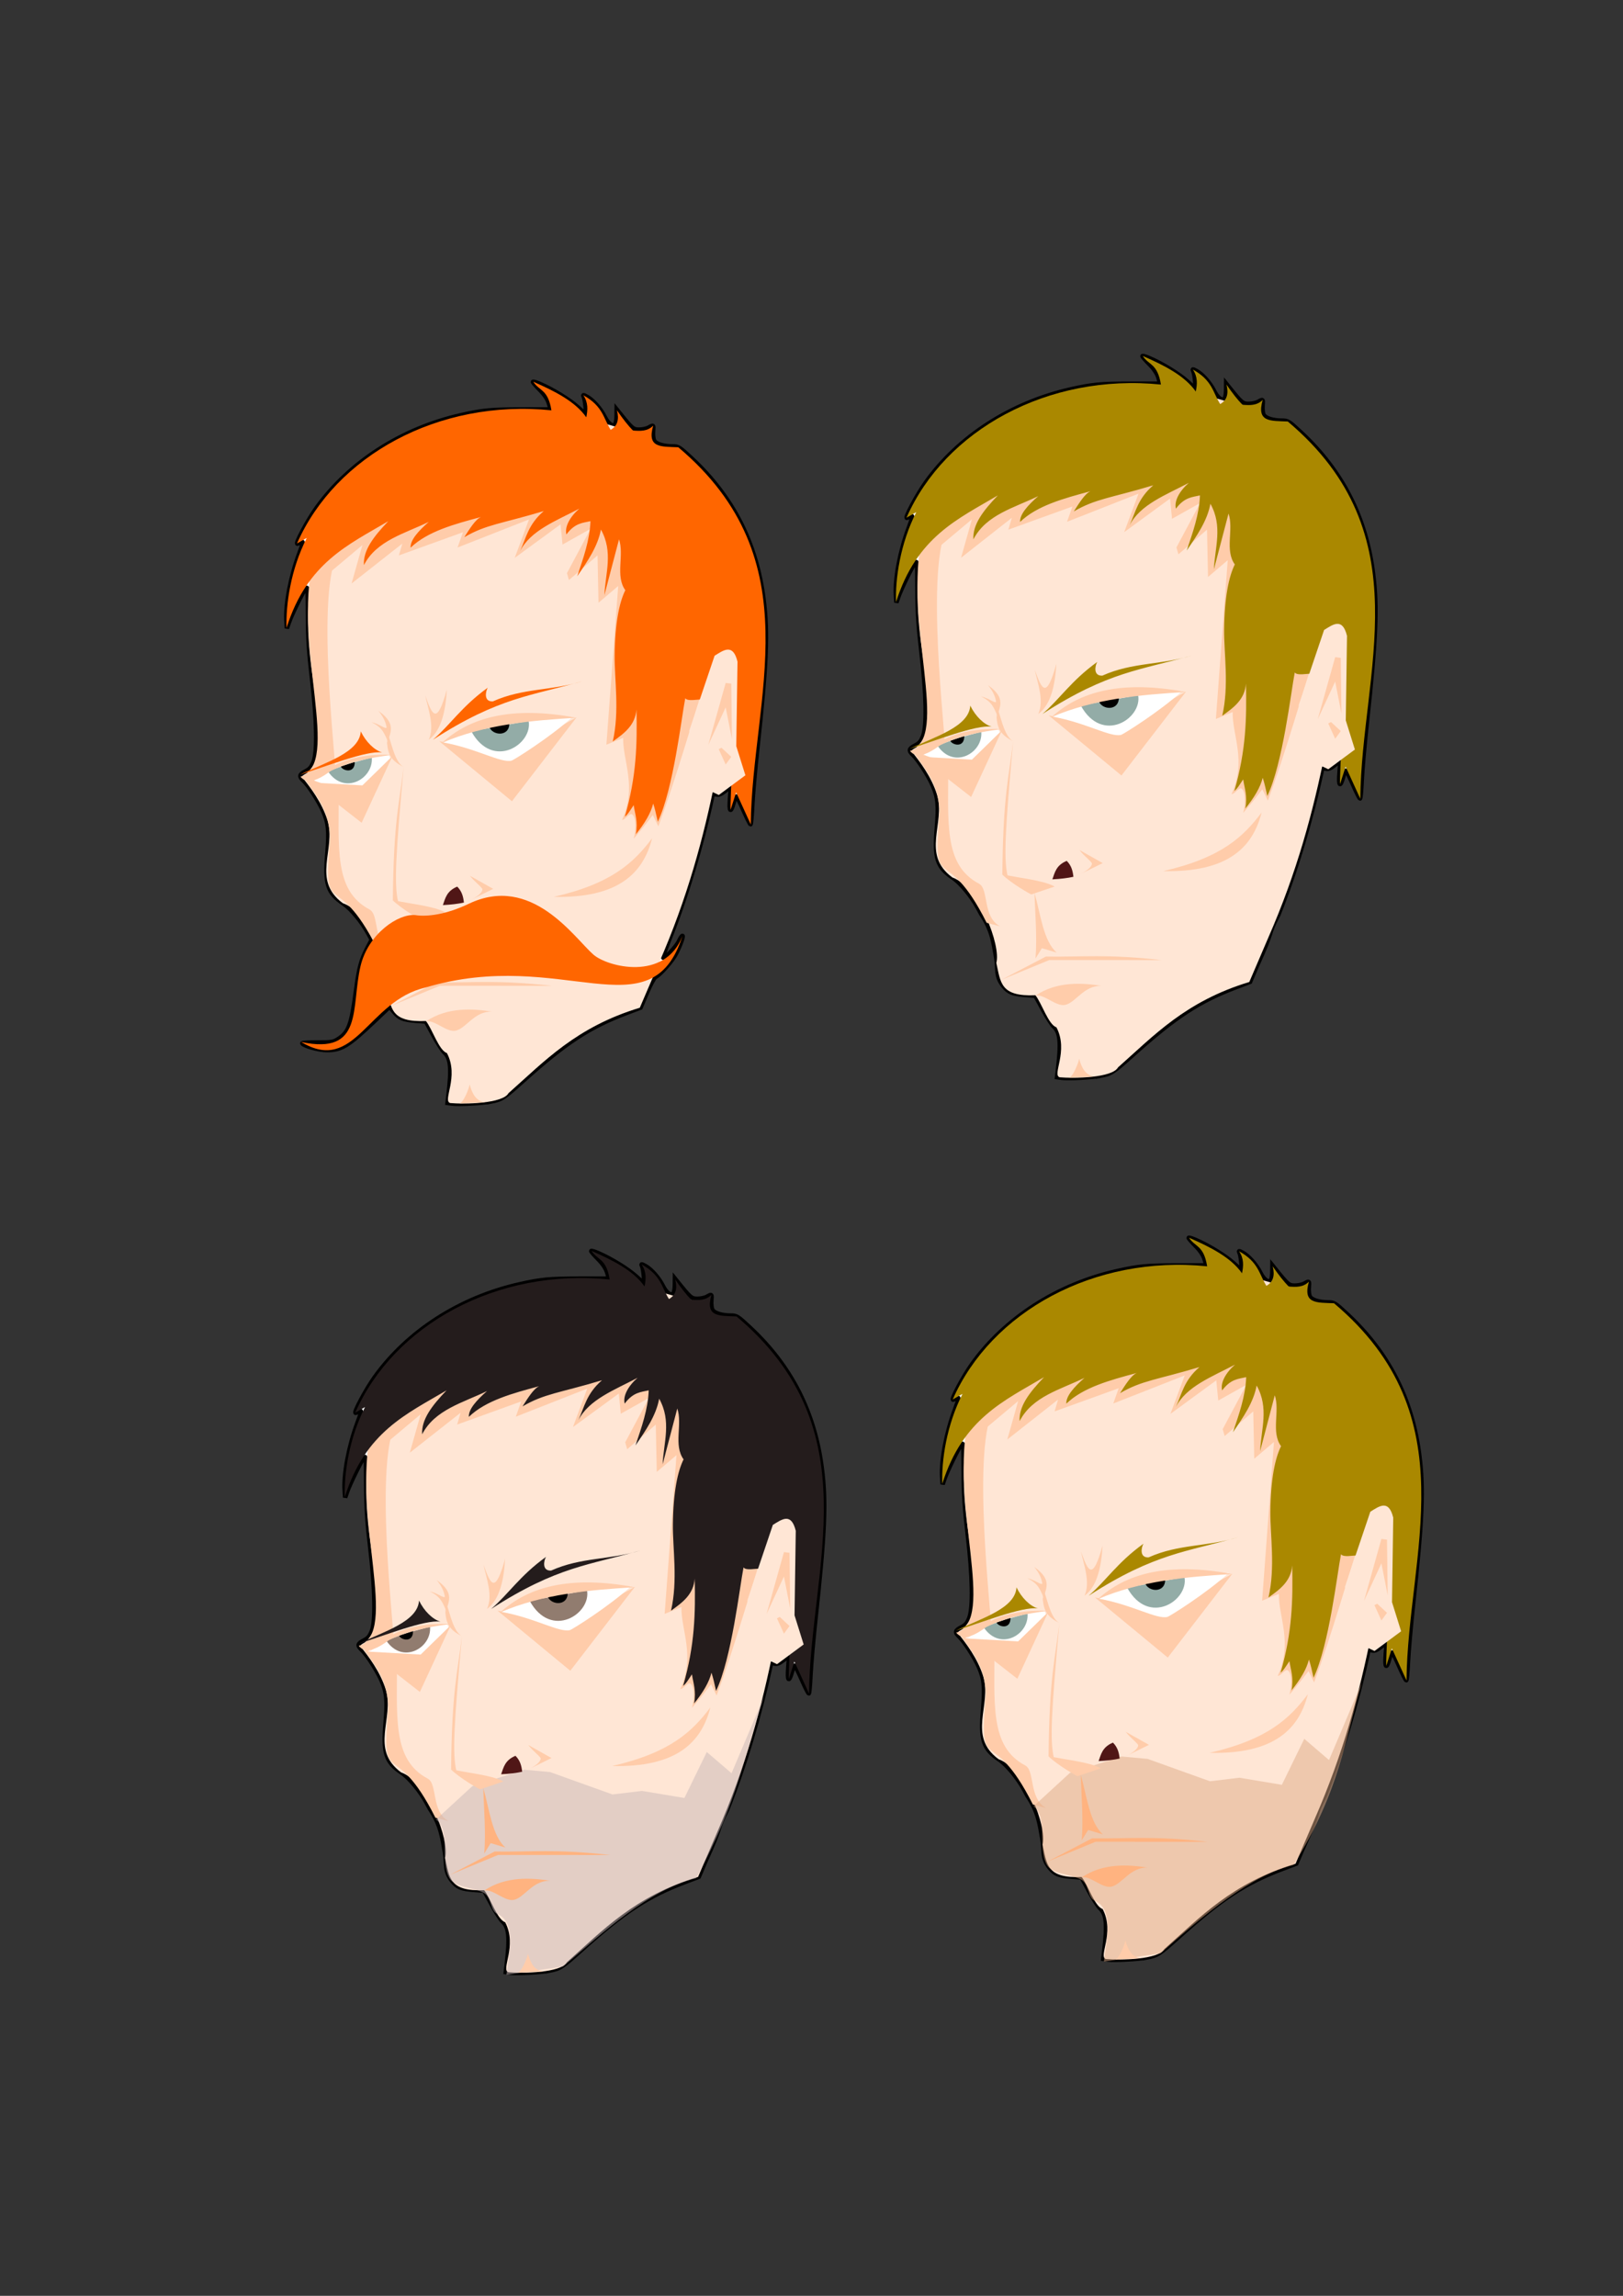 <?xml version="1.0" encoding="UTF-8" standalone="no"?>
<!-- Created with Inkscape (http://www.inkscape.org/) -->

<svg
   xmlns:dc="http://purl.org/dc/elements/1.1/"
   xmlns:cc="http://creativecommons.org/ns#"
   xmlns:rdf="http://www.w3.org/1999/02/22-rdf-syntax-ns#"
   xmlns:svg="http://www.w3.org/2000/svg"
   xmlns="http://www.w3.org/2000/svg"
   xmlns:sodipodi="http://sodipodi.sourceforge.net/DTD/sodipodi-0.dtd"
   xmlns:inkscape="http://www.inkscape.org/namespaces/inkscape"
   width="744.094"
   height="1052.362"
   id="svg2"
   version="1.1"
   inkscape:version="0.48.3.1 r9886"
   sodipodi:docname="desert_v1.svg">
  <rect width="100%" height="100%" fill="#333333" stroke="none"/>
  <defs
     id="defs4" />
  <sodipodi:namedview
     id="base"
     pagecolor="#ffffff"
     bordercolor="#666666"
     borderopacity="1.0"
     inkscape:pageopacity="0.0"
     inkscape:pageshadow="2"
     inkscape:zoom="0.056568542"
     inkscape:cx="6039.2547"
     inkscape:cy="2078.1167"
     inkscape:document-units="px"
     inkscape:current-layer="layer1"
     showgrid="false"
     inkscape:window-width="1366"
     inkscape:window-height="664"
     inkscape:window-x="-8"
     inkscape:window-y="1016"
     inkscape:window-maximized="1"
     showguides="true"
     inkscape:guide-bbox="true" />
  <g
     inkscape:label="Layer 1"
     inkscape:groupmode="layer"
     id="layer1">
    <rect
       style="fill:none;fill-opacity:1;fill-rule:nonzero;stroke:none;stroke-width:9.568;stroke-linecap:round;stroke-linejoin:miter;stroke-miterlimit:4;stroke-opacity:1;stroke-dasharray:none;stroke-dashoffset:0;opacity:1"
       id="rect5214"
       width="698.268"
       height="1011.454"
       x="22.097"
       y="13.799" />
    <g
       id="g4422"
       transform="matrix(0.489,0,0,0.489,56.065,111.283)"
       inkscape:export-filename="C:\Users\iie\Desktop\rect5212.png"
       inkscape:export-xdpi="113"
       inkscape:export-ydpi="113">
      <path
         sodipodi:nodetypes="csscssscscsssscsssssssssscsssscccsscscssssscssscssscssssssssssscssscssscsscssscsccc"
         inkscape:connector-curvature="0"
         id="path3910"
         d="m 345.8,804.965 c 10.073,-1.929 11.702,-2.984 30.063,-19.467 40.091,-35.991 61.96,-50.317 97.175,-63.657 l 12.868,-4.875 5.843,-13.72 c 3.214,-7.546 6.834,-14.245 8.045,-14.886 4.627,-2.449 15.923,-15.262 19.259,-21.844 4.276,-8.439 7.327,-16.876 6.086,-16.831 -0.507,0.019 -1.933,2.23 -3.168,4.915 -2.438,5.299 -13.526,16.967 -14.859,15.635 -0.451,-0.451 1.963,-7.767 5.364,-16.257 15.892,-39.667 30.625,-88.593 40.569,-134.725 0.517,-2.399 1.245,-2.806 3.846,-2.153 2.399,0.602 4.537,-0.248 8.484,-3.374 l 5.276,-4.179 -0.879,11.44 c -0.96,12.494 0.558,14.199 3.45,3.872 0.911,-3.254 2.065,-5.915 2.564,-5.915 0.499,0 3.496,5.882 6.66,13.071 3.164,7.189 6.118,13.071 6.564,13.071 0.446,0 1.172,-7.793 1.612,-17.319 0.441,-9.525 2.562,-33.494 4.714,-53.263 8.728,-80.18 9.921,-108.419 5.917,-140.064 -6.701,-52.965 -28.754,-96.204 -67.512,-132.37 -11.422,-10.658 -12.293,-11.202 -17.953,-11.209 -8.367,-0.01 -15.47,-2.252 -17.164,-5.418 -0.794,-1.483 -1.237,-5.28 -0.986,-8.439 0.507,-6.38 0.469,-6.415 -4.137,-3.782 -1.797,1.027 -5.735,1.889 -8.75,1.914 -5.704,0.048 -6.642,-0.74 -18.602,-15.639 l -2.623,-3.268 -0.064,5.882 c -0.035,3.235 -0.569,6.68 -1.187,7.656 -2.077,3.278 -6.609,0.242 -10.108,-6.772 -3.825,-7.665 -11.085,-15.828 -16.694,-18.769 -3.571,-1.873 -3.724,-1.848 -2.701,0.434 0.596,1.331 1.331,5.612 1.632,9.513 l 0.548,7.093 -7.883,-7.134 c -7.759,-7.022 -23.668,-16.768 -35.846,-21.959 -3.415,-1.456 -6.209,-2.245 -6.209,-1.754 0,0.491 2.968,3.898 6.596,7.571 4.289,4.343 7.203,8.7 8.332,12.458 l 1.737,5.78 -28.265,0.033 c -27.579,0.032 -35.604,0.801 -55.714,5.334 -55.725,12.561 -104.778,44.066 -135.685,87.144 -8.09,11.275 -20.396,34.379 -17.736,33.298 0.99,-0.403 2.762,-1.119 3.937,-1.593 1.693,-0.682 1.2,1.631 -2.369,11.135 -7.859,20.924 -12.9,47.322 -11.967,62.671 l 0.437,7.189 1.792,-5.228 c 2.523,-7.362 12.697,-28.18 15.484,-31.686 2.255,-2.836 2.334,-2.038 2.47,24.834 0.108,21.46 0.976,34.888 3.824,59.134 4.598,39.159 5.152,68.589 1.47,78.133 -1.871,4.849 -3.55,6.826 -7.516,8.849 -6.001,3.061 -6.283,4.668 -1.595,9.087 4.55,4.289 14.17,19.191 18.044,27.951 5.03,11.373 5.788,18.953 3.986,39.84 -2.501,28.984 0.086,36.946 15.353,47.26 6.901,4.662 17.254,17.176 23.066,27.879 l 3.181,5.858 -4.002,7.624 c -5.973,11.382 -7.901,18.652 -10.83,40.85 -4.052,30.711 -6.722,38.101 -15.975,44.218 -5.127,3.389 -6.284,3.595 -20.116,3.584 -8.072,-0.007 -14.424,0.396 -14.115,0.896 1.525,2.467 15.647,6.303 23.107,6.277 13.693,-0.048 19.864,-3.855 45.174,-27.867 l 13.56,-12.865 3.953,4.795 c 4.951,6.007 8.338,7.397 20.424,8.384 l 9.637,0.787 7.011,12.906 c 3.856,7.098 8.449,14.238 10.206,15.866 6.081,5.636 6.947,14.769 3.863,40.735 l -0.804,6.768 4.405,0.587 c 6.291,0.838 27.961,-0.312 36.429,-1.934 l 0,0 z"
         style="fill:#ffffff;fill-opacity:1;fill-rule:nonzero;stroke:#000000;stroke-width:4.183;stroke-linecap:round;stroke-linejoin:miter;stroke-miterlimit:4;stroke-opacity:1;stroke-dasharray:none;stroke-dashoffset:0" />
      <path
         sodipodi:nodetypes="cccccccccccccc"
         inkscape:connector-curvature="0"
         id="path3018"
         d="m 503.132,675.243 -17.926,41.826 c -59.741,18.113 -89.253,50.082 -123.089,80.068 -5.363,9.877 -41.242,10.468 -54.609,9.283 -7.727,-1.979 8.652,-24.514 -3.161,-46.872 -7.457,-2.379 -13.655,-22.415 -19.676,-30.045 -32.942,1.438 -32.576,-11.899 -36.654,-30.346 -8.71,-33.193 -16.204,-71.055 -41.255,-80.081 -29.635,-21.955 -6.148,-50.477 -14.331,-77.586 -5.43,-17.233 -16.205,-31.063 -23.91,-40.723 38.062,-26.003 -2.44,-88.466 7.17,-175.671 32.158,-123.496 121.048,-146.58 224.667,-161.33 138.163,-1.41 187.589,118.684 184.036,170.891 -19.572,111.18 -27.917,218.852 -81.263,340.586 z"
         style="fill:#ffe6d5;stroke:none" />
      <path
         sodipodi:nodetypes="ccsc"
         inkscape:connector-curvature="0"
         id="path3022"
         d="m 284.645,729.958 c 20.39,-13.989 44.881,-11.921 61.993,-9.262 -16.545,-0.597 -24.134,15.777 -34.12,17.881 -8.643,1.821 -20.148,-10.819 -27.872,-8.619 z"
         style="fill:#ffccaa;stroke:none" />
      <path
         sodipodi:nodetypes="ccc"
         inkscape:connector-curvature="0"
         id="path3024"
         d="m 315.679,806.828 c 3.902,0.402 9.767,-14.949 9.99,-17.907 2.38,9.051 6.293,15.97 14.639,16.731"
         style="fill:#ffccaa;fill-opacity:1;stroke:none" />
      <path
         sodipodi:nodetypes="cccc"
         inkscape:connector-curvature="0"
         id="path3028"
         d="m 300.573,620.868 c 2.29,-6.433 3.498,-13.192 13.444,-17.328 4.516,4.494 5.696,9.656 6.274,14.938 -5.378,1.195 -11.95,1.992 -19.718,2.39 z"
         style="fill:#501616;stroke:none" />
      <path
         sodipodi:nodetypes="ccccc"
         inkscape:connector-curvature="0"
         id="path3040"
         d="m 291.237,465.859 c 62.169,-40.143 92.735,-41.092 140.184,-54.897 -28.933,9.204 -55.661,6.192 -83.98,18.953 -8.696,0.444 -6.927,-9.196 -4.82,-12.826 -24.675,17.788 -35.014,34.739 -51.384,48.77 z"
         style="fill:#ff6600;fill-opacity:1;stroke:none" />
      <path
         sodipodi:nodetypes="ccccc"
         inkscape:connector-curvature="0"
         id="path3050"
         d="m 175.56,505.724 c 22.84,-15.138 50.08,-22.492 74.383,-25.799 0.869,2.816 0.526,1.366 1.323,3.391 -10.554,10.7 -19.247,19.969 -25.22,27.145 -23.222,-0.126 -36.558,-2.499 -50.486,-4.738 z"
         style="fill:#ffffff;stroke:none" />
      <path
         sodipodi:nodetypes="ccc"
         inkscape:connector-curvature="0"
         id="path3052"
         d="m 193.014,495.706 c 15.217,22.443 42.6,6.713 40.898,-13.17 -12.845,3.604 -23.324,5.712 -40.898,13.17 z"
         style="fill:#93aca7;stroke:none" />
      <path
         sodipodi:nodetypes="ccccc"
         inkscape:connector-curvature="0"
         id="path3838"
         d="m 175.916,505.873 48.473,37.813 28.932,-62.536 -28.189,27.496 z"
         style="fill:#ffccaa;fill-opacity:1;stroke:none" />
      <path
         sodipodi:nodetypes="cc"
         inkscape:connector-curvature="0"
         id="path3054"
         d="m 204.914,490.969 c 1.538,3.914 13.197,7.177 13.038,-4.362"
         style="fill:#000000;stroke:none" />
      <path
         sodipodi:nodetypes="cccc"
         inkscape:connector-curvature="0"
         id="path3860"
         d="m 302.674,627.609 c -11.119,-6.112 -32.993,-7.789 -49.459,-11.596 8.469,8.525 28.001,19.631 27.729,18.948 z"
         style="fill:#ffccaa;fill-opacity:1;stroke:none" />
      <path
         sodipodi:nodetypes="ccccccccccccccccccccsccccccsc"
         inkscape:connector-curvature="0"
         id="path3886"
         d="m 176.147,324.49 48.985,-41.129 -10.167,36.045 47.598,-37.432 -3.235,11.091 60.076,-21.72 -5.083,14.326 67.008,-26.341 -13.401,36.045 42.977,-31.424 1.848,18.947 26.341,-14.788 -22.182,41.591 1.848,6.47 26.803,-23.106 0.924,44.364 18.485,-15.712 -11.091,148.803 15.712,-6.47 c -0.32,22.254 13.219,45.479 -1.04,76.943 2.838,0.088 7.125,-6.708 9.371,-5.217 3.998,2.652 3.75,14.35 1.604,22.778 6.761,-7.766 12.33,-14.937 17.886,-22.101 l 5.178,10.612 c 16.377,-44.124 31.636,-98.3 47.444,-147.541 l -82.346,-176.455 -210.439,15.685 c -110.832,61.755 -76.899,52.867 -78.033,67.147 -0.527,6.64 -0.449,12.342 -3.073,18.589 z"
         style="fill:#ffccaa;fill-opacity:1;stroke:none" />
      <path
         sodipodi:nodetypes="ccccc"
         inkscape:connector-curvature="0"
         id="path3894"
         d="m 203.663,288.423 c -23.92,33.786 -2.086,205.239 -4.411,203.577 -13.965,11.399 -25.604,16.64 -32.187,8.496 38.743,-11.812 -7.021,-119.962 11.764,-203.577 z"
         style="fill:#ffccaa;fill-opacity:1;stroke:none" />
      <path
         sodipodi:nodetypes="cccscccccccccccccccccccccccccccccccscccccc"
         inkscape:connector-curvature="0"
         id="path3058"
         d="m 471.184,537.995 c 11.044,-38.308 11.582,-68.128 10.886,-100.565 -1.053,14.786 -11.523,22.51 -22.22,30.063 6.506,-28.21 1.53,-58.431 1.742,-80.604 0.296,-30.944 4.568,-50.154 10.022,-61.214 -9.621,-13.349 -0.864,-32.824 -5.882,-47.708 l -13.724,52.283 c 0.866,-20.355 8.545,-40.285 -3.268,-61.433 -2.879,15.728 -12.534,29.761 -22.22,43.787 5.694,-16.917 11.785,-33.859 12.417,-51.629 -7.291,1.67 -14.424,1.593 -22.547,12.417 -1.759,-6.94 2.989,-16.184 12.09,-24.181 -21.329,11.28 -45.753,20.349 -55.551,39.866 5.744,-12.526 7.632,-25.052 22.22,-37.578 -39.921,11.982 -54.025,12.526 -74.503,24.508 5.015,-7.88 10.598,-16.895 15.685,-18.953 -25.147,6.726 -50.222,13.518 -66.007,28.756 -0.428,-7.045 7.03,-15.404 16.992,-24.181 -22.461,10.966 -48.866,17.382 -60.779,40.519 -0.831,-13.739 8.895,-26.562 22.874,-41.173 -36.913,21.898 -76.113,38.68 -95.416,99.991 -0.755,-21.804 3.902,-54.749 18.953,-84.306 l -9.15,5.228 C 199.778,199.963 296.166,146.274 402.338,157.062 399.072,136.927 390.919,139.127 385.346,130.267 c 20.172,8.85 39.216,18.406 49.669,33.33 1.444,-6.881 1.91,-13.762 -2.74,-20.642 18.457,10.312 18.745,21.522 25.614,32.406 6.382,-3.573 8.125,-9.797 5.882,-18.299 5.609,8.114 10.654,14.535 15.031,18.953 6.716,0.469 13.439,0.967 18.953,-4.575 -6.019,21.05 7.051,19.543 23.527,20.26 126.273,106.301 69.045,235.186 67.968,353.564 l -13.724,-30.063 -5.228,16.338 c -0.817,-9.566 5.032,-68.586 -3.826,-90.246 -9.295,-22.728 -33.413,-8.041 -38.654,-14.32 -3.603,18.481 -11.149,85.217 -25.726,115.769 -1.446,-6.633 -2.891,-12.888 -4.337,-17.085 -2.157,8.954 -7.959,18.636 -16.273,28.821 2.116,-11.893 -0.746,-18.808 -2.026,-27.304 -3.915,5.834 -5.432,8.645 -8.272,10.82 z"
         style="fill:#ff6600;stroke:none" />
      <path
         sodipodi:nodetypes="ccc"
         inkscape:connector-curvature="0"
         id="path3828"
         d="m 404.594,613.133 c 55.254,-12.69 75.387,-32.802 92.149,-54.892 -8.495,33.189 -32.129,56.233 -92.149,54.892 z"
         style="fill:#ffccaa;stroke:none" />
      <path
         sodipodi:nodetypes="ccccc"
         inkscape:connector-curvature="0"
         id="path3830"
         d="m 252.859,714.982 41.591,-21.72 c 34.277,0.512 57.067,-2.537 108.466,3.283 l -105.231,-0.048 z"
         style="fill:#ffccaa;stroke:none" />
      <path
         sodipodi:nodetypes="cccc"
         inkscape:connector-curvature="0"
         id="path3832"
         d="m 287.315,465.859 c 5.845,-12.39 -0.72,-29.19 -3.268,-41.5 6.709,19.081 10.961,28.021 20.26,-5.555 -1.132,18.928 -4.743,38.256 -16.992,47.055 z"
         style="fill:#ffccaa;fill-opacity:1;stroke:none" />
      <path
         sodipodi:nodetypes="ccc"
         inkscape:connector-curvature="0"
         id="path3834"
         d="m 248.478,473.275 c -0.35,-14.231 1.746,-22.407 -8.333,-34.474 20.502,14.478 7.644,23.079 8.333,34.474 z"
         style="fill:#ffccaa;fill-opacity:1;stroke:none" />
      <path
         sodipodi:nodetypes="ccsc"
         inkscape:connector-curvature="0"
         id="path3840"
         d="m 263.776,491.374 c -10.841,-5.328 -15.178,-11.479 -15.423,-23.279 0.45,1.606 1.326,-6.109 1.839,-4.56 2.713,8.203 6.083,23.947 13.585,27.839 z"
         style="fill:#ffccaa;fill-opacity:1;stroke:none" />
      <path
         sodipodi:nodetypes="ccsc"
         inkscape:connector-curvature="0"
         id="path3834-1"
         d="m 250.314,470.215 c -4.528,-9.392 -5.355,-15.381 -16.753,-20.821 7.7,1.663 12.775,6.667 14.38,5.07 3.731,-3.709 -0.064,11.166 2.373,15.751 z"
         style="fill:#ffccaa;fill-opacity:1;stroke:none" />
      <path
         sodipodi:nodetypes="cccc"
         inkscape:connector-curvature="0"
         id="path3864"
         d="m 263.788,491.347 c -3.933,34.377 -9.393,48.893 -10.13,124.826 l 4.934,1.419 c -3.799,-16.326 -2.23,-43.436 5.195,-126.245 z"
         style="fill:#ffccaa;fill-opacity:1;stroke:none" />
      <path
         sodipodi:nodetypes="csccc"
         inkscape:connector-curvature="0"
         id="path3866"
         d="m 323.342,617.643 c 9.728,-4.383 14.195,-8.466 14.303,-11.492 0.062,-1.757 -7.188,-6.828 -11.688,-12.771 l 21.812,12.254 z"
         style="fill:#ffccaa;fill-opacity:1;stroke:none" />
      <g
         transform="matrix(0.995,0.095,-0.095,0.995,39.701,-26.688)"
         id="g4107">
        <path
           style="fill:#ffccaa;fill-opacity:1;stroke:none"
           d="m 303.327,467.404 73.299,49.607 52.834,-84.075 -61.367,41.944 z"
           id="path3836"
           inkscape:connector-curvature="0"
           sodipodi:nodetypes="ccccc" />
        <path
           style="fill:#ffffff;stroke:none"
           d="m 307.336,468.221 c 31.689,2.718 55.824,14.434 65.431,10.859 1.835,-0.683 34.119,-25.306 53.132,-46.45 -40.199,8.096 -81.064,12.498 -118.563,35.591 z"
           id="path3044"
           inkscape:connector-curvature="0"
           sodipodi:nodetypes="cscc" />
        <path
           style="fill:#93aca7;stroke:none"
           d="m 332.437,455.325 c 23.512,34.666 58.798,6.573 52.606,-14.829"
           id="path3046"
           inkscape:connector-curvature="0"
           sodipodi:nodetypes="cc" />
        <path
           style="fill:#000000;stroke:none"
           d="m 348.993,449.781 c 3.556,7.634 19.362,7.671 18.292,-5.158"
           id="path3048"
           inkscape:connector-curvature="0"
           sodipodi:nodetypes="cc" />
        <path
           style="fill:#ffccaa;fill-opacity:1;stroke:none"
           d="m 306.159,468.68 c 23.663,-26.009 60.945,-40.915 123.3,-35.379 -42.519,6.654 -84.74,14.387 -123.3,35.379 z"
           id="path3888"
           inkscape:connector-curvature="0"
           sodipodi:nodetypes="ccc" />
      </g>
      <path
         sodipodi:nodetypes="ccc"
         inkscape:connector-curvature="0"
         id="path3890"
         d="m 176.147,506.104 c 15.687,-9.168 29.79,-20.515 77.636,-26.11 -45.4,-1.505 -62.329,13.17 -77.636,26.11 z"
         style="fill:#ffccaa;fill-opacity:1;stroke:none" />
      <path
         sodipodi:nodetypes="cccc"
         inkscape:connector-curvature="0"
         id="path3042"
         d="m 243.692,477.786 c -14.834,-2.066 -53.032,13.319 -76.954,20.75 24.233,-11.67 55.608,-20.656 56.858,-40.519 4.737,9.862 12.768,17.682 20.096,19.77 z"
         style="fill:#ff6600;fill-opacity:1;stroke:none" />
      <path
         sodipodi:nodetypes="csccccc"
         inkscape:connector-curvature="0"
         id="path3896"
         d="m 202.933,510.236 c 0.208,57.069 -4.919,96.833 28.902,114.755 9.253,4.903 3.077,30.863 19.535,39.869 l -12.417,-3.268 c -39.427,-78.882 -51.05,-22.279 -44.114,-104.566 -1.501,-28.857 -15.416,-40.787 -25.815,-57.511 12.007,5.334 23.729,9.955 33.908,10.72 z"
         style="fill:#ffccaa;fill-opacity:1;stroke:none" />
      <path
         sodipodi:nodetypes="cccccccc"
         inkscape:connector-curvature="0"
         id="path3898"
         d="m 531.518,457.581 23.799,-70.473 c 8.469,-5.241 17.202,-11.918 21.489,5.545 l -1.149,79.221 8.542,27.298 -24.955,18.485 -19.409,-9.242 z"
         style="fill:#ffe6d5;fill-opacity:1;stroke:none" />
      <path
         inkscape:connector-curvature="0"
         id="path3900"
         d="m 549.384,470.76 16.338,-58.165 5.228,0.654 0.654,52.283 -5.882,-30.063 z"
         style="fill:#ffccaa;fill-opacity:1;stroke:none" />
      <path
         inkscape:connector-curvature="0"
         id="path3902"
         d="m 550.037,479.256 9.15,-4.575 6.535,14.378 5.228,-7.189 0,0 -9.15,-8.496 z"
         style="fill:#ffccaa;fill-opacity:1;stroke:none" />
      <path
         sodipodi:nodetypes="ccccc"
         inkscape:connector-curvature="0"
         id="path3904"
         d="m 283.821,633.649 c 0.585,20.487 2.554,40.975 0.924,61.462 l 6.008,-9.705 13.864,4.159 c -12.568,-11.124 -14.984,-35.784 -20.795,-55.917 z"
         style="fill:#ffccaa;fill-opacity:1;stroke:none" />
      <path
         sodipodi:nodetypes="ccscsscc"
         inkscape:connector-curvature="0"
         id="path3056"
         d="m 284.283,698.115 c -54.446,12.509 -65.916,81.574 -116.565,51.052 59.019,12.573 46.492,-32.563 55.645,-71.104 7.26,-30.571 35.608,-49.349 51.208,-47.84 11.405,1.803 29.211,-0.556 50.274,-10.607 59.014,-28.162 98.705,31.711 116.826,47.627 13.148,11.548 66.938,25.414 83.532,-17.413 -29.59,92.158 -112.905,10.051 -240.92,48.286 z"
         style="fill:#ff6600;stroke:none" />
    </g>
    <g
       id="g4622"
       transform="matrix(0.489,0,0,0.489,16.359,90.667)"
       inkscape:export-filename="C:\Users\iie\Desktop\rect5212.png"
       inkscape:export-xdpi="113"
       inkscape:export-ydpi="113">
      <path
         sodipodi:nodetypes="csscccssscsssssssssscsssscccsscscssssscssscssscssssssssssscscscssscsccc"
         inkscape:connector-curvature="0"
         id="path3910-1"
         d="m 998.443,822.974 c 10.073,-1.929 11.702,-2.984 30.063,-19.467 40.091,-35.991 61.96,-50.317 97.175,-63.657 l 12.868,-4.875 5.843,-13.72 c 18.006,-39.366 9.853,-28.735 20.728,-49.268 15.892,-39.667 30.625,-88.593 40.569,-134.725 0.517,-2.399 1.245,-2.806 3.846,-2.153 2.399,0.602 4.537,-0.248 8.484,-3.374 l 5.276,-4.179 -0.879,11.44 c -0.96,12.494 0.558,14.199 3.45,3.872 0.911,-3.254 2.065,-5.915 2.564,-5.915 0.499,0 3.496,5.882 6.66,13.071 3.164,7.189 6.117,13.071 6.564,13.071 0.446,0 1.172,-7.793 1.613,-17.319 0.441,-9.525 2.562,-33.494 4.714,-53.263 8.728,-80.18 9.921,-108.419 5.917,-140.064 -6.701,-52.965 -28.754,-96.204 -67.512,-132.37 -11.422,-10.658 -12.293,-11.202 -17.953,-11.209 -8.367,-0.01 -15.47,-2.252 -17.164,-5.418 -0.794,-1.483 -1.238,-5.28 -0.986,-8.439 0.507,-6.38 0.469,-6.415 -4.137,-3.782 -1.797,1.027 -5.735,1.889 -8.75,1.914 -5.704,0.048 -6.642,-0.74 -18.602,-15.639 l -2.623,-3.268 -0.063,5.882 c -0.035,3.235 -0.569,6.68 -1.187,7.656 -2.077,3.278 -6.609,0.242 -10.108,-6.772 -3.825,-7.665 -11.085,-15.828 -16.694,-18.769 -3.571,-1.873 -3.724,-1.848 -2.701,0.434 0.596,1.331 1.331,5.612 1.632,9.513 l 0.548,7.093 -7.883,-7.134 c -7.759,-7.022 -23.668,-16.768 -35.846,-21.959 -3.415,-1.456 -6.209,-2.245 -6.209,-1.754 0,0.491 2.968,3.898 6.596,7.571 4.289,4.343 7.203,8.7 8.332,12.458 l 1.737,5.78 -28.265,0.033 c -27.579,0.032 -35.604,0.801 -55.714,5.334 -55.725,12.561 -104.778,44.066 -135.685,87.144 -8.09,11.275 -20.396,34.379 -17.736,33.298 0.99,-0.403 2.762,-1.119 3.937,-1.593 1.692,-0.682 1.2,1.631 -2.369,11.135 -7.859,20.924 -12.9,47.322 -11.967,62.671 l 0.437,7.189 1.792,-5.228 c 2.523,-7.362 12.697,-28.18 15.484,-31.686 2.255,-2.836 2.334,-2.038 2.47,24.834 0.108,21.46 0.976,34.888 3.824,59.134 4.598,39.159 5.152,68.589 1.47,78.133 -1.871,4.849 -3.55,6.826 -7.516,8.849 -6.001,3.061 -6.283,4.668 -1.595,9.087 4.55,4.289 14.17,19.191 18.044,27.951 5.029,11.373 5.788,18.953 3.986,39.84 -2.501,28.984 0.086,36.946 15.353,47.26 6.901,4.662 17.254,17.176 23.066,27.879 l 3.181,5.858 c 10.254,15.154 11.481,26.525 14.025,40.817 1.957,10.992 -0.74,17.5 6.731,26.693 4.952,6.007 8.338,7.397 20.424,8.384 l 9.637,0.787 7.011,12.906 c 3.856,7.098 8.449,14.238 10.206,15.866 6.081,5.636 6.947,14.769 3.863,40.735 l -0.804,6.768 4.405,0.587 c 6.291,0.838 27.961,-0.312 36.429,-1.934 l 0,0 z"
         style="fill:#ffffff;fill-opacity:1;fill-rule:nonzero;stroke:#000000;stroke-width:4.183;stroke-linecap:round;stroke-linejoin:miter;stroke-miterlimit:4;stroke-opacity:1;stroke-dasharray:none;stroke-dashoffset:0" />
      <path
         sodipodi:nodetypes="cccccccccccccc"
         inkscape:connector-curvature="0"
         id="path3018-3"
         d="m 1155.775,693.252 -17.926,41.826 c -59.74,18.113 -89.253,50.082 -123.089,80.068 -5.362,9.877 -41.242,10.468 -54.609,9.283 -7.727,-1.979 8.652,-24.514 -3.161,-46.872 -7.457,-2.379 -13.655,-22.415 -19.676,-30.045 -32.942,1.438 -32.576,-11.899 -36.654,-30.346 4.566,-15.936 -16.204,-71.055 -41.255,-80.081 -29.635,-21.955 -6.148,-50.477 -14.332,-77.586 -5.43,-17.233 -16.205,-31.063 -23.91,-40.723 38.062,-26.003 -2.44,-88.466 7.17,-175.671 32.158,-123.496 121.048,-146.58 224.667,-161.33 138.163,-1.41 187.589,118.684 184.036,170.891 -19.572,111.18 -27.917,218.852 -81.263,340.586 z"
         style="fill:#ffe6d5;stroke:none" />
      <path
         sodipodi:nodetypes="ccsc"
         inkscape:connector-curvature="0"
         id="path3022-8"
         d="m 937.288,747.967 c 20.39,-13.989 44.881,-11.921 61.993,-9.262 -16.545,-0.597 -24.134,15.777 -34.12,17.881 -8.643,1.821 -20.148,-10.819 -27.872,-8.619 z"
         style="fill:#ffccaa;stroke:none" />
      <path
         sodipodi:nodetypes="ccc"
         inkscape:connector-curvature="0"
         id="path3024-9"
         d="m 968.322,824.837 c 3.902,0.402 9.767,-14.949 9.99,-17.907 2.38,9.051 6.293,15.97 14.639,16.731"
         style="fill:#ffccaa;fill-opacity:1;stroke:none" />
      <path
         sodipodi:nodetypes="cccc"
         inkscape:connector-curvature="0"
         id="path3028-3"
         d="m 953.216,638.877 c 2.29,-6.433 3.498,-13.192 13.444,-17.328 4.516,4.494 5.696,9.656 6.274,14.938 -5.378,1.195 -11.95,1.992 -19.718,2.39 z"
         style="fill:#501616;stroke:none" />
      <path
         sodipodi:nodetypes="ccccc"
         inkscape:connector-curvature="0"
         id="path3040-4"
         d="m 943.88,483.868 c 62.169,-40.143 92.735,-41.092 140.184,-54.897 -28.933,9.204 -55.661,6.192 -83.98,18.953 -8.696,0.444 -6.927,-9.196 -4.82,-12.826 -24.675,17.788 -35.014,34.739 -51.384,48.77 z"
         style="fill:#aa8800;fill-opacity:1;stroke:none" />
      <path
         sodipodi:nodetypes="ccccc"
         inkscape:connector-curvature="0"
         id="path3050-4"
         d="m 828.204,523.733 c 22.84,-15.138 50.08,-22.492 74.383,-25.799 0.869,2.816 0.526,1.366 1.323,3.391 -10.554,10.7 -19.247,19.969 -25.22,27.145 -23.222,-0.126 -36.558,-2.499 -50.486,-4.738 z"
         style="fill:#ffffff;stroke:none" />
      <path
         sodipodi:nodetypes="ccc"
         inkscape:connector-curvature="0"
         id="path3052-6"
         d="m 845.658,513.715 c 15.217,22.443 42.6,6.713 40.898,-13.17 -12.845,3.604 -23.324,5.712 -40.898,13.17 z"
         style="fill:#93aca7;stroke:none" />
      <path
         sodipodi:nodetypes="ccccc"
         inkscape:connector-curvature="0"
         id="path3838-0"
         d="m 828.559,523.882 48.473,37.813 28.932,-62.536 -28.189,27.496 z"
         style="fill:#ffccaa;fill-opacity:1;stroke:none" />
      <path
         sodipodi:nodetypes="cc"
         inkscape:connector-curvature="0"
         id="path3054-6"
         d="m 857.557,508.978 c 1.538,3.914 13.197,7.177 13.039,-4.362"
         style="fill:#000000;stroke:none" />
      <path
         sodipodi:nodetypes="cccc"
         inkscape:connector-curvature="0"
         id="path3860-6"
         d="m 955.317,645.618 c -11.119,-6.112 -32.993,-7.789 -49.459,-11.596 8.469,8.525 28.001,19.631 27.729,18.948 z"
         style="fill:#ffccaa;fill-opacity:1;stroke:none" />
      <path
         sodipodi:nodetypes="ccccccccccccccccccccsccccccsc"
         inkscape:connector-curvature="0"
         id="path3886-1"
         d="m 828.79,342.499 48.985,-41.129 -10.167,36.045 47.598,-37.432 -3.235,11.091 60.076,-21.72 -5.083,14.326 67.007,-26.341 -13.402,36.045 42.977,-31.424 1.849,18.947 26.341,-14.788 -22.182,41.591 1.849,6.47 26.803,-23.106 0.924,44.364 18.485,-15.712 -11.091,148.803 15.712,-6.47 c -0.32,22.254 13.219,45.479 -1.04,76.943 2.838,0.088 7.125,-6.708 9.371,-5.217 3.998,2.652 3.75,14.35 1.604,22.778 6.761,-7.766 12.33,-14.937 17.886,-22.101 l 5.178,10.612 c 16.377,-44.124 31.636,-98.3 47.444,-147.541 l -82.346,-176.455 -210.439,15.685 c -110.832,61.755 -76.899,52.867 -78.033,67.147 -0.527,6.64 -0.449,12.342 -3.073,18.589 z"
         style="fill:#ffccaa;fill-opacity:1;stroke:none" />
      <path
         sodipodi:nodetypes="ccccc"
         inkscape:connector-curvature="0"
         id="path3894-8"
         d="m 856.306,306.432 c -23.92,33.786 -2.086,205.239 -4.411,203.577 -13.965,11.399 -25.604,16.64 -32.187,8.496 38.743,-11.812 -7.021,-119.962 11.764,-203.577 z"
         style="fill:#ffccaa;fill-opacity:1;stroke:none" />
      <path
         sodipodi:nodetypes="cccscccccccccccccccccccccccccccccccscccccc"
         inkscape:connector-curvature="0"
         id="path3058-4"
         d="m 1123.827,556.004 c 11.044,-38.308 11.582,-68.128 10.886,-100.565 -1.053,14.786 -11.523,22.51 -22.22,30.063 6.506,-28.21 1.53,-58.431 1.742,-80.604 0.296,-30.944 4.568,-50.154 10.022,-61.214 -9.621,-13.349 -0.864,-32.824 -5.882,-47.708 l -13.724,52.283 c 0.866,-20.355 8.544,-40.285 -3.268,-61.433 -2.879,15.728 -12.534,29.761 -22.22,43.787 5.694,-16.917 11.785,-33.859 12.417,-51.629 -7.291,1.67 -14.424,1.593 -22.547,12.417 -1.759,-6.94 2.989,-16.184 12.091,-24.181 -21.329,11.28 -45.753,20.349 -55.551,39.866 5.744,-12.526 7.632,-25.052 22.22,-37.578 -39.921,11.982 -54.025,12.526 -74.503,24.508 5.015,-7.88 10.598,-16.895 15.685,-18.953 -25.148,6.726 -50.222,13.518 -66.007,28.756 -0.428,-7.045 7.03,-15.404 16.992,-24.181 -22.461,10.966 -48.866,17.382 -60.779,40.519 -0.831,-13.739 8.895,-26.562 22.874,-41.173 -36.913,21.898 -76.113,38.68 -95.416,99.991 -0.755,-21.804 3.902,-54.749 18.953,-84.306 l -9.149,5.228 c 35.981,-81.924 132.369,-135.614 238.541,-124.826 -3.266,-20.135 -11.418,-17.935 -16.992,-26.795 20.172,8.85 39.216,18.406 49.669,33.33 1.444,-6.881 1.91,-13.762 -2.74,-20.642 18.457,10.312 18.745,21.522 25.614,32.406 6.382,-3.573 8.125,-9.797 5.882,-18.299 5.609,8.114 10.654,14.535 15.031,18.953 6.716,0.469 13.439,0.967 18.953,-4.575 -6.019,21.05 7.051,19.543 23.527,20.26 126.273,106.301 69.045,235.186 67.968,353.564 l -13.724,-30.063 -5.228,16.338 c -0.817,-9.566 5.032,-68.586 -3.826,-90.246 -9.295,-22.728 -33.413,-8.041 -38.654,-14.32 -3.603,18.481 -11.149,85.217 -25.726,115.769 -1.446,-6.633 -2.891,-12.888 -4.337,-17.085 -2.157,8.954 -7.959,18.636 -16.273,28.821 2.116,-11.893 -0.746,-18.808 -2.026,-27.304 -3.915,5.834 -5.432,8.645 -8.272,10.82 z"
         style="fill:#aa8800;stroke:none" />
      <path
         sodipodi:nodetypes="ccc"
         inkscape:connector-curvature="0"
         id="path3828-9"
         d="m 1057.237,631.142 c 55.254,-12.69 75.387,-32.802 92.149,-54.892 -8.495,33.189 -32.129,56.233 -92.149,54.892 z"
         style="fill:#ffccaa;stroke:none" />
      <path
         sodipodi:nodetypes="ccccc"
         inkscape:connector-curvature="0"
         id="path3830-6"
         d="m 905.502,732.991 41.591,-21.72 c 34.276,0.512 57.067,-2.537 108.466,3.283 l -105.231,-0.048 z"
         style="fill:#ffccaa;stroke:none" />
      <path
         sodipodi:nodetypes="cccc"
         inkscape:connector-curvature="0"
         id="path3832-3"
         d="m 939.959,483.868 c 5.845,-12.39 -0.72,-29.19 -3.268,-41.5 6.709,19.081 10.961,28.021 20.26,-5.555 -1.132,18.928 -4.743,38.256 -16.992,47.055 z"
         style="fill:#ffccaa;fill-opacity:1;stroke:none" />
      <path
         sodipodi:nodetypes="ccc"
         inkscape:connector-curvature="0"
         id="path3834-7"
         d="m 901.121,491.284 c -0.35,-14.231 1.746,-22.407 -8.333,-34.474 20.502,14.478 7.644,23.079 8.333,34.474 z"
         style="fill:#ffccaa;fill-opacity:1;stroke:none" />
      <path
         sodipodi:nodetypes="ccsc"
         inkscape:connector-curvature="0"
         id="path3840-8"
         d="m 916.42,509.383 c -10.841,-5.328 -15.178,-11.479 -15.423,-23.279 0.45,1.606 1.326,-6.109 1.839,-4.56 2.712,8.203 6.083,23.947 13.585,27.839 z"
         style="fill:#ffccaa;fill-opacity:1;stroke:none" />
      <path
         sodipodi:nodetypes="ccsc"
         inkscape:connector-curvature="0"
         id="path3834-1-8"
         d="m 902.957,488.223 c -4.528,-9.392 -5.355,-15.381 -16.753,-20.821 7.7,1.663 12.775,6.667 14.38,5.07 3.731,-3.709 -0.064,11.166 2.373,15.751 z"
         style="fill:#ffccaa;fill-opacity:1;stroke:none" />
      <path
         sodipodi:nodetypes="cccc"
         inkscape:connector-curvature="0"
         id="path3864-2"
         d="m 916.431,509.355 c -3.933,34.377 -9.393,48.893 -10.13,124.826 l 4.934,1.419 c -3.799,-16.326 -2.23,-43.436 5.195,-126.245 z"
         style="fill:#ffccaa;fill-opacity:1;stroke:none" />
      <path
         sodipodi:nodetypes="csccc"
         inkscape:connector-curvature="0"
         id="path3866-9"
         d="m 975.985,635.652 c 9.728,-4.383 14.195,-8.466 14.303,-11.492 0.062,-1.757 -7.188,-6.828 -11.688,-12.771 l 21.812,12.254 z"
         style="fill:#ffccaa;fill-opacity:1;stroke:none" />
      <g
         transform="matrix(0.995,0.095,-0.095,0.995,692.344,-8.679)"
         id="g4107-1">
        <path
           style="fill:#ffccaa;fill-opacity:1;stroke:none"
           d="m 303.327,467.404 73.299,49.607 52.834,-84.075 -61.367,41.944 z"
           id="path3836-3"
           inkscape:connector-curvature="0"
           sodipodi:nodetypes="ccccc" />
        <path
           style="fill:#ffffff;stroke:none"
           d="m 307.336,468.221 c 31.689,2.718 55.824,14.434 65.431,10.859 1.835,-0.683 34.119,-25.306 53.132,-46.45 -40.199,8.096 -81.064,12.498 -118.563,35.591 z"
           id="path3044-5"
           inkscape:connector-curvature="0"
           sodipodi:nodetypes="cscc" />
        <path
           style="fill:#93aca7;stroke:none"
           d="m 332.437,455.325 c 23.512,34.666 58.798,6.573 52.606,-14.829"
           id="path3046-9"
           inkscape:connector-curvature="0"
           sodipodi:nodetypes="cc" />
        <path
           style="fill:#000000;stroke:none"
           d="m 348.993,449.781 c 3.556,7.634 19.362,7.671 18.292,-5.158"
           id="path3048-8"
           inkscape:connector-curvature="0"
           sodipodi:nodetypes="cc" />
        <path
           style="fill:#ffccaa;fill-opacity:1;stroke:none"
           d="m 306.159,468.68 c 23.663,-26.009 60.945,-40.915 123.3,-35.379 -42.519,6.654 -84.74,14.387 -123.3,35.379 z"
           id="path3888-4"
           inkscape:connector-curvature="0"
           sodipodi:nodetypes="ccc" />
      </g>
      <path
         sodipodi:nodetypes="ccc"
         inkscape:connector-curvature="0"
         id="path3890-0"
         d="m 828.79,524.113 c 15.687,-9.168 29.79,-20.515 77.636,-26.11 -45.4,-1.505 -62.329,13.17 -77.636,26.11 z"
         style="fill:#ffccaa;fill-opacity:1;stroke:none" />
      <path
         sodipodi:nodetypes="cccc"
         inkscape:connector-curvature="0"
         id="path3042-7"
         d="m 896.335,495.795 c -14.835,-2.066 -53.032,13.319 -76.954,20.75 24.233,-11.67 55.608,-20.656 56.858,-40.519 4.737,9.862 12.768,17.682 20.096,19.77 z"
         style="fill:#aa8800;fill-opacity:1;stroke:none" />
      <path
         sodipodi:nodetypes="csccccc"
         inkscape:connector-curvature="0"
         id="path3896-6"
         d="m 855.577,528.245 c 0.208,57.069 -4.919,96.833 28.902,114.755 9.253,4.903 3.077,30.863 19.535,39.869 l -12.417,-3.268 c -39.427,-78.882 -51.05,-22.279 -44.114,-104.566 -1.501,-28.857 -15.416,-40.787 -25.815,-57.511 12.007,5.334 23.729,9.955 33.908,10.72 z"
         style="fill:#ffccaa;fill-opacity:1;stroke:none" />
      <path
         sodipodi:nodetypes="cccccccc"
         inkscape:connector-curvature="0"
         id="path3898-3"
         d="m 1184.161,475.59 23.799,-70.473 c 8.469,-5.241 17.202,-11.918 21.489,5.545 l -1.149,79.221 8.542,27.298 -24.954,18.485 -19.409,-9.242 z"
         style="fill:#ffe6d5;fill-opacity:1;stroke:none" />
      <path
         inkscape:connector-curvature="0"
         id="path3900-6"
         d="m 1202.027,488.769 16.338,-58.165 5.228,0.654 0.653,52.283 -5.882,-30.063 z"
         style="fill:#ffccaa;fill-opacity:1;stroke:none" />
      <path
         inkscape:connector-curvature="0"
         id="path3902-1"
         d="m 1202.681,497.265 9.149,-4.575 6.535,14.378 5.228,-7.189 0,0 -9.149,-8.496 z"
         style="fill:#ffccaa;fill-opacity:1;stroke:none" />
      <path
         sodipodi:nodetypes="ccccc"
         inkscape:connector-curvature="0"
         id="path3904-5"
         d="m 936.464,651.658 c 0.585,20.487 2.554,40.975 0.924,61.462 l 6.008,-9.705 13.864,4.159 c -12.568,-11.124 -14.984,-35.784 -20.796,-55.917 z"
         style="fill:#ffccaa;fill-opacity:1;stroke:none" />
    </g>
    <g
       id="g5052"
       transform="matrix(0.489,0,0,0.489,56.065,111.283)"
       inkscape:export-filename="C:\Users\iie\Desktop\rect5212.png"
       inkscape:export-xdpi="113"
       inkscape:export-ydpi="113">
      <path
         sodipodi:nodetypes="csscccssscsssssssssscsssscccsscscssssscssscssscssssssssssscscscssscsccc"
         inkscape:connector-curvature="0"
         id="path3910-1-0"
         d="m 400.421,1619.718 c 10.073,-1.929 11.702,-2.984 30.063,-19.467 40.091,-35.992 61.96,-50.317 97.175,-63.657 l 12.868,-4.875 5.843,-13.72 c 18.006,-39.366 9.853,-28.735 20.728,-49.268 15.892,-39.667 30.625,-88.593 40.569,-134.725 0.517,-2.399 1.245,-2.806 3.846,-2.153 2.399,0.602 4.537,-0.248 8.484,-3.374 l 5.276,-4.179 -0.879,11.44 c -0.96,12.494 0.558,14.199 3.45,3.872 0.911,-3.253 2.065,-5.915 2.564,-5.915 0.499,0 3.496,5.882 6.66,13.071 3.164,7.189 6.117,13.071 6.564,13.071 0.446,0 1.172,-7.793 1.613,-17.319 0.441,-9.525 2.562,-33.494 4.714,-53.263 8.728,-80.18 9.921,-108.419 5.917,-140.064 -6.701,-52.965 -28.754,-96.204 -67.512,-132.37 -11.422,-10.658 -12.293,-11.202 -17.953,-11.209 -8.367,-0.01 -15.47,-2.252 -17.164,-5.418 -0.794,-1.483 -1.238,-5.28 -0.986,-8.439 0.507,-6.38 0.469,-6.415 -4.137,-3.782 -1.797,1.027 -5.735,1.889 -8.75,1.914 -5.704,0.048 -6.642,-0.74 -18.602,-15.639 l -2.623,-3.268 -0.063,5.882 c -0.035,3.235 -0.569,6.68 -1.187,7.656 -2.077,3.278 -6.609,0.242 -10.108,-6.772 -3.825,-7.665 -11.085,-15.828 -16.694,-18.769 -3.571,-1.873 -3.724,-1.848 -2.701,0.434 0.596,1.331 1.331,5.612 1.632,9.513 l 0.548,7.093 -7.883,-7.134 c -7.759,-7.022 -23.668,-16.768 -35.846,-21.959 -3.415,-1.456 -6.209,-2.245 -6.209,-1.754 0,0.491 2.968,3.898 6.596,7.571 4.289,4.343 7.203,8.7 8.332,12.458 l 1.737,5.78 -28.265,0.033 c -27.579,0.032 -35.604,0.801 -55.714,5.334 -55.725,12.561 -104.778,44.066 -135.685,87.144 -8.09,11.275 -20.396,34.379 -17.736,33.297 0.99,-0.403 2.762,-1.119 3.937,-1.593 1.692,-0.682 1.2,1.631 -2.369,11.135 -7.859,20.924 -12.9,47.322 -11.967,62.671 l 0.437,7.189 1.792,-5.228 c 2.523,-7.362 12.697,-28.18 15.484,-31.686 2.255,-2.836 2.334,-2.038 2.47,24.834 0.108,21.46 0.976,34.888 3.824,59.134 4.598,39.159 5.152,68.589 1.47,78.133 -1.871,4.849 -3.55,6.826 -7.516,8.849 -6.001,3.061 -6.283,4.668 -1.595,9.087 4.55,4.289 14.17,19.192 18.044,27.951 5.029,11.373 5.788,18.953 3.986,39.84 -2.501,28.984 0.086,36.946 15.353,47.26 6.901,4.662 17.254,17.176 23.066,27.879 l 3.181,5.858 c 10.254,15.154 11.481,26.525 14.025,40.817 1.957,10.992 -0.74,17.5 6.731,26.693 4.952,6.007 8.338,7.397 20.424,8.384 l 9.637,0.787 7.011,12.906 c 3.856,7.098 8.449,14.238 10.206,15.866 6.081,5.636 6.947,14.769 3.863,40.735 l -0.804,6.768 4.405,0.587 c 6.291,0.838 27.961,-0.312 36.429,-1.934 l 0,0 z"
         style="fill:#ffffff;fill-opacity:1;fill-rule:nonzero;stroke:#000000;stroke-width:4.183;stroke-linecap:round;stroke-linejoin:miter;stroke-miterlimit:4;stroke-opacity:1;stroke-dasharray:none;stroke-dashoffset:0" />
      <path
         sodipodi:nodetypes="cccccccccccccc"
         inkscape:connector-curvature="0"
         id="path3018-3-9"
         d="m 557.753,1489.995 -17.926,41.826 c -59.74,18.113 -89.253,50.081 -123.089,80.068 -5.362,9.877 -41.242,10.468 -54.609,9.283 -7.727,-1.979 8.652,-24.514 -3.161,-46.872 -7.457,-2.379 -13.655,-22.415 -19.676,-30.045 -32.942,1.438 -32.576,-11.899 -36.654,-30.346 4.566,-15.936 -16.204,-71.055 -41.255,-80.081 -29.635,-21.955 -6.148,-50.477 -14.332,-77.586 -5.43,-17.233 -16.205,-31.063 -23.91,-40.723 38.062,-26.003 -2.44,-88.466 7.17,-175.671 32.158,-123.496 121.048,-146.58 224.667,-161.33 138.163,-1.41 187.589,118.684 184.036,170.891 -19.572,111.18 -27.917,218.852 -81.263,340.586 z"
         style="fill:#ffe6d5;stroke:none" />
      <path
         sodipodi:nodetypes="csccccc"
         inkscape:connector-curvature="0"
         id="path3896-6-5"
         d="m 257.554,1324.989 c 0.208,57.069 -4.919,96.833 28.902,114.755 9.253,4.904 3.077,30.863 19.535,39.869 l -12.417,-3.268 c -39.427,-78.882 -51.05,-22.279 -44.114,-104.566 -1.501,-28.857 -15.416,-40.787 -25.815,-57.511 12.007,5.335 23.729,9.955 33.908,10.72 z"
         style="fill:#ffccaa;fill-opacity:1;stroke:none" />
      <path
         sodipodi:nodetypes="ccccccccccssscccc"
         inkscape:connector-curvature="0"
         id="path5050"
         d="m 602.146,1361.721 -30.936,72.92 -23.202,-19.887 -20.992,43.089 -39.775,-6.629 -27.621,3.315 -58.557,-20.992 -24.307,-2.21 -48.614,15.468 -33.974,31.212 c 13.662,9.895 3.594,38.676 12.513,54.91 4.89,8.901 22.043,8.301 32.177,13.832 7.451,4.067 6.08,16.912 12.695,19.746 18.231,7.812 10.939,36.584 8.63,57.076 l 53.033,-7.734 c 39.922,-33.834 78.929,-71.023 124.849,-82.864 40.508,-74.567 44.962,-116.215 64.082,-171.252 z"
         style="opacity:0.5;fill:#c8b7b7;stroke:none" />
      <path
         sodipodi:nodetypes="ccsc"
         inkscape:connector-curvature="0"
         id="path3022-8-7"
         d="m 339.266,1544.711 c 20.39,-13.989 44.881,-11.921 61.993,-9.261 -16.545,-0.597 -24.134,15.777 -34.12,17.881 -8.643,1.821 -20.148,-10.819 -27.872,-8.619 z"
         style="fill:#ffb380;stroke:none" />
      <path
         sodipodi:nodetypes="ccc"
         inkscape:connector-curvature="0"
         id="path3024-9-3"
         d="m 370.3,1621.58 c 3.902,0.402 9.767,-14.949 9.99,-17.907 2.38,9.051 6.293,15.97 14.639,16.73"
         style="fill:#ffccaa;fill-opacity:1;stroke:none" />
      <path
         sodipodi:nodetypes="cccc"
         inkscape:connector-curvature="0"
         id="path3028-3-7"
         d="m 355.194,1435.621 c 2.29,-6.433 3.498,-13.191 13.444,-17.328 4.516,4.494 5.696,9.656 6.274,14.938 -5.378,1.195 -11.95,1.992 -19.718,2.39 z"
         style="fill:#501616;stroke:none" />
      <path
         sodipodi:nodetypes="ccccc"
         inkscape:connector-curvature="0"
         id="path3040-4-2"
         d="m 345.857,1280.611 c 62.169,-40.143 92.735,-41.092 140.184,-54.897 -28.933,9.204 -55.661,6.192 -83.98,18.953 -8.696,0.444 -6.927,-9.196 -4.82,-12.826 -24.675,17.788 -35.014,34.739 -51.384,48.77 z"
         style="fill:#241c1c;fill-opacity:1;stroke:none" />
      <path
         sodipodi:nodetypes="ccccc"
         inkscape:connector-curvature="0"
         id="path3050-4-6"
         d="m 230.181,1320.477 c 22.84,-15.138 50.08,-22.492 74.383,-25.799 0.869,2.816 0.526,1.366 1.323,3.392 -10.554,10.7 -19.247,19.969 -25.22,27.145 -23.222,-0.126 -36.558,-2.499 -50.486,-4.738 z"
         style="fill:#ffffff;stroke:none" />
      <path
         sodipodi:nodetypes="ccc"
         inkscape:connector-curvature="0"
         id="path3052-6-0"
         d="m 247.635,1310.459 c 15.217,22.443 42.6,6.713 40.898,-13.17 -12.845,3.604 -23.324,5.712 -40.898,13.17 z"
         style="fill:#917c6f;stroke:none" />
      <path
         sodipodi:nodetypes="ccccc"
         inkscape:connector-curvature="0"
         id="path3838-0-1"
         d="m 230.537,1320.625 48.473,37.813 28.932,-62.536 -28.189,27.496 z"
         style="fill:#ffccaa;fill-opacity:1;stroke:none" />
      <path
         sodipodi:nodetypes="cc"
         inkscape:connector-curvature="0"
         id="path3054-6-6"
         d="m 259.535,1305.722 c 1.538,3.913 13.197,7.177 13.039,-4.362"
         style="fill:#000000;stroke:none" />
      <path
         sodipodi:nodetypes="cccc"
         inkscape:connector-curvature="0"
         id="path3860-6-5"
         d="m 357.294,1442.362 c -11.119,-6.112 -32.993,-7.789 -49.459,-11.596 8.469,8.525 28.001,19.631 27.729,18.948 z"
         style="fill:#ffccaa;fill-opacity:1;stroke:none" />
      <path
         sodipodi:nodetypes="ccccccccccccccccccccsccccccsc"
         inkscape:connector-curvature="0"
         id="path3886-1-7"
         d="m 230.768,1139.243 48.985,-41.129 -10.167,36.045 47.598,-37.432 -3.235,11.091 60.076,-21.72 -5.083,14.326 67.007,-26.341 -13.402,36.045 42.977,-31.424 1.849,18.947 26.341,-14.788 -22.182,41.591 1.849,6.47 26.803,-23.106 0.924,44.364 18.485,-15.712 -11.091,148.803 15.712,-6.47 c -0.32,22.254 13.219,45.479 -1.04,76.943 2.838,0.088 7.125,-6.708 9.371,-5.217 3.998,2.652 3.75,14.35 1.604,22.778 6.761,-7.766 12.33,-14.937 17.886,-22.101 l 5.178,10.612 c 16.377,-44.124 31.636,-98.3 47.444,-147.541 l -82.346,-176.455 -210.439,15.685 c -110.832,61.755 -76.899,52.867 -78.033,67.147 -0.527,6.64 -0.449,12.342 -3.073,18.589 z"
         style="fill:#ffccaa;fill-opacity:1;stroke:none" />
      <path
         sodipodi:nodetypes="ccccc"
         inkscape:connector-curvature="0"
         id="path3894-8-5"
         d="m 258.283,1103.176 c -23.92,33.786 -2.086,205.239 -4.411,203.577 -13.965,11.399 -25.604,16.64 -32.187,8.496 38.743,-11.812 -7.021,-119.962 11.764,-203.577 z"
         style="fill:#ffccaa;fill-opacity:1;stroke:none" />
      <path
         sodipodi:nodetypes="cccscccccccccccccccccccccccccccccccscccccc"
         inkscape:connector-curvature="0"
         id="path3058-4-4"
         d="m 525.805,1352.748 c 11.044,-38.308 11.582,-68.128 10.886,-100.565 -1.053,14.786 -11.523,22.51 -22.22,30.063 6.506,-28.21 1.53,-58.431 1.742,-80.604 0.296,-30.944 4.568,-50.154 10.022,-61.214 -9.621,-13.349 -0.864,-32.825 -5.882,-47.708 l -13.724,52.283 c 0.866,-20.355 8.544,-40.285 -3.268,-61.432 -2.879,15.727 -12.534,29.761 -22.22,43.787 5.694,-16.917 11.785,-33.859 12.417,-51.63 -7.291,1.67 -14.424,1.593 -22.547,12.417 -1.759,-6.941 2.989,-16.184 12.091,-24.181 -21.329,11.28 -45.753,20.349 -55.551,39.866 5.744,-12.526 7.632,-25.052 22.22,-37.578 -39.921,11.982 -54.025,12.526 -74.503,24.508 5.015,-7.88 10.598,-16.895 15.685,-18.953 -25.148,6.726 -50.222,13.518 -66.007,28.756 -0.428,-7.045 7.03,-15.404 16.992,-24.181 -22.461,10.966 -48.866,17.382 -60.779,40.519 -0.831,-13.739 8.895,-26.562 22.874,-41.173 -36.913,21.898 -76.113,38.68 -95.416,99.991 -0.755,-21.804 3.902,-54.749 18.953,-84.306 l -9.149,5.228 c 35.981,-81.925 132.369,-135.614 238.541,-124.826 -3.266,-20.135 -11.418,-17.935 -16.992,-26.795 20.172,8.85 39.216,18.406 49.669,33.33 1.444,-6.881 1.91,-13.762 -2.74,-20.642 18.457,10.312 18.745,21.522 25.614,32.406 6.382,-3.573 8.125,-9.797 5.882,-18.299 5.609,8.114 10.654,14.535 15.031,18.953 6.716,0.469 13.439,0.967 18.953,-4.575 -6.019,21.05 7.051,19.543 23.527,20.26 126.273,106.301 69.045,235.186 67.968,353.564 l -13.724,-30.063 -5.228,16.338 c -0.817,-9.566 5.032,-68.586 -3.826,-90.246 -9.295,-22.728 -33.413,-8.041 -38.654,-14.32 -3.603,18.481 -11.149,85.217 -25.726,115.769 -1.446,-6.633 -2.891,-12.888 -4.337,-17.085 -2.157,8.954 -7.959,18.636 -16.273,28.821 2.116,-11.893 -0.746,-18.808 -2.026,-27.304 -3.915,5.834 -5.432,8.645 -8.272,10.82 z"
         style="fill:#241c1c;stroke:none" />
      <path
         sodipodi:nodetypes="ccc"
         inkscape:connector-curvature="0"
         id="path3828-9-1"
         d="m 459.215,1427.886 c 55.254,-12.69 75.387,-32.802 92.149,-54.892 -8.495,33.189 -32.129,56.233 -92.149,54.892 z"
         style="fill:#ffccaa;stroke:none" />
      <path
         sodipodi:nodetypes="ccccc"
         inkscape:connector-curvature="0"
         id="path3830-6-2"
         d="m 307.48,1529.735 41.591,-21.72 c 34.276,0.512 57.067,-2.537 108.466,3.283 l -105.231,-0.048 z"
         style="fill:#ffb380;stroke:none" />
      <path
         sodipodi:nodetypes="cccc"
         inkscape:connector-curvature="0"
         id="path3832-3-0"
         d="m 341.936,1280.611 c 5.845,-12.39 -0.72,-29.19 -3.268,-41.5 6.709,19.081 10.961,28.02 20.26,-5.555 -1.132,18.928 -4.743,38.256 -16.992,47.055 z"
         style="fill:#ffccaa;fill-opacity:1;stroke:none" />
      <path
         sodipodi:nodetypes="ccc"
         inkscape:connector-curvature="0"
         id="path3834-7-0"
         d="m 303.099,1288.028 c -0.35,-14.23 1.746,-22.407 -8.333,-34.474 20.502,14.478 7.644,23.079 8.333,34.474 z"
         style="fill:#ffccaa;fill-opacity:1;stroke:none" />
      <path
         sodipodi:nodetypes="ccsc"
         inkscape:connector-curvature="0"
         id="path3840-8-1"
         d="m 318.397,1306.126 c -10.841,-5.328 -15.178,-11.479 -15.423,-23.279 0.45,1.606 1.326,-6.109 1.839,-4.56 2.712,8.203 6.083,23.947 13.585,27.839 z"
         style="fill:#ffccaa;fill-opacity:1;stroke:none" />
      <path
         sodipodi:nodetypes="ccsc"
         inkscape:connector-curvature="0"
         id="path3834-1-8-4"
         d="m 304.935,1284.967 c -4.528,-9.392 -5.355,-15.381 -16.753,-20.821 7.7,1.663 12.775,6.667 14.38,5.07 3.731,-3.709 -0.064,11.166 2.373,15.751 z"
         style="fill:#ffccaa;fill-opacity:1;stroke:none" />
      <path
         sodipodi:nodetypes="cccc"
         inkscape:connector-curvature="0"
         id="path3864-2-6"
         d="m 318.409,1306.099 c -3.933,34.377 -9.393,48.893 -10.13,124.826 l 4.934,1.419 c -3.799,-16.326 -2.23,-43.436 5.195,-126.245 z"
         style="fill:#ffccaa;fill-opacity:1;stroke:none" />
      <path
         sodipodi:nodetypes="csccc"
         inkscape:connector-curvature="0"
         id="path3866-9-0"
         d="m 377.962,1432.395 c 9.728,-4.383 14.195,-8.466 14.303,-11.492 0.062,-1.757 -7.188,-6.828 -11.688,-12.771 l 21.812,12.254 z"
         style="fill:#ffccaa;fill-opacity:1;stroke:none" />
      <path
         sodipodi:nodetypes="ccccc"
         inkscape:connector-curvature="0"
         id="path3836-3-1"
         d="m 351.79,1282.214 68.245,56.358 60.595,-78.665 -65.08,35.914 z"
         style="fill:#ffccaa;fill-opacity:1;stroke:none" />
      <path
         sodipodi:nodetypes="cscc"
         inkscape:connector-curvature="0"
         id="path3044-5-7"
         d="m 355.703,1283.408 c 31.287,5.721 54.197,19.681 64.101,17.037 1.891,-0.505 36.372,-21.944 57.311,-41.182 -40.787,4.234 -81.886,4.726 -121.412,24.146 z"
         style="fill:#ffffff;stroke:none" />
      <path
         sodipodi:nodetypes="cc"
         inkscape:connector-curvature="0"
         id="path3046-9-7"
         d="m 381.917,1272.96 c 20.106,36.746 57.905,12.139 53.778,-9.756"
         style="fill:#917c6f;stroke:none" />
      <path
         sodipodi:nodetypes="cc"
         inkscape:connector-curvature="0"
         id="path3048-8-7"
         d="m 398.926,1269.016 c 2.813,7.938 18.544,9.478 18.7,-3.394"
         style="fill:#000000;stroke:none" />
      <path
         sodipodi:nodetypes="ccc"
         inkscape:connector-curvature="0"
         id="path3888-4-7"
         d="m 354.488,1283.754 c 26.031,-23.639 64.562,-34.93 126.108,-23.484 -42.959,2.578 -85.725,6.258 -126.108,23.484 z"
         style="fill:#ffccaa;fill-opacity:1;stroke:none" />
      <path
         sodipodi:nodetypes="ccc"
         inkscape:connector-curvature="0"
         id="path3890-0-3"
         d="m 230.768,1320.856 c 15.687,-9.168 29.79,-20.515 77.636,-26.11 -45.4,-1.505 -62.329,13.17 -77.636,26.11 z"
         style="fill:#ffccaa;fill-opacity:1;stroke:none" />
      <path
         sodipodi:nodetypes="cccc"
         inkscape:connector-curvature="0"
         id="path3042-7-3"
         d="m 298.313,1292.538 c -14.835,-2.066 -53.032,13.319 -76.954,20.75 24.233,-11.67 55.608,-20.656 56.858,-40.519 4.737,9.862 12.768,17.682 20.096,19.77 z"
         style="fill:#241c1c;fill-opacity:1;stroke:none" />
      <path
         sodipodi:nodetypes="cccccccc"
         inkscape:connector-curvature="0"
         id="path3898-3-9"
         d="m 586.138,1272.334 23.799,-70.473 c 8.469,-5.241 17.202,-11.918 21.489,5.545 l -1.149,79.221 8.542,27.298 -24.954,18.485 -19.409,-9.242 z"
         style="fill:#ffe6d5;fill-opacity:1;stroke:none" />
      <path
         inkscape:connector-curvature="0"
         id="path3900-6-9"
         d="m 604.005,1285.513 16.338,-58.165 5.228,0.654 0.653,52.283 -5.882,-30.063 z"
         style="fill:#ffccaa;fill-opacity:1;stroke:none" />
      <path
         inkscape:connector-curvature="0"
         id="path3902-1-8"
         d="m 604.658,1294.009 9.149,-4.575 6.535,14.378 5.228,-7.189 0,0 -9.149,-8.496 z"
         style="fill:#ffccaa;fill-opacity:1;stroke:none" />
      <path
         sodipodi:nodetypes="ccccc"
         inkscape:connector-curvature="0"
         id="path3904-5-1"
         d="m 338.442,1448.402 c 0.585,20.487 2.554,40.975 0.924,61.462 l 6.008,-9.704 13.864,4.159 c -12.568,-11.124 -14.984,-35.784 -20.796,-55.917 z"
         style="fill:#ffb380;fill-opacity:1;stroke:none" />
    </g>
    <g
       transform="matrix(0.489,0,0,0.489,329.987,105.239)"
       id="g5052-8"
       inkscape:export-filename="C:\Users\iie\Desktop\rect5212.png"
       inkscape:export-xdpi="113"
       inkscape:export-ydpi="113">
      <path
         sodipodi:nodetypes="csscccssscsssssssssscsssscccsscscssssscssscssscssssssssssscscscssscsccc"
         inkscape:connector-curvature="0"
         id="path3910-1-0-0"
         d="m 400.421,1619.718 c 10.073,-1.929 11.702,-2.984 30.063,-19.467 40.091,-35.992 61.96,-50.317 97.175,-63.657 l 12.868,-4.875 5.843,-13.72 c 18.006,-39.366 9.853,-28.735 20.728,-49.268 15.892,-39.667 30.625,-88.593 40.569,-134.725 0.517,-2.399 1.245,-2.806 3.846,-2.153 2.399,0.602 4.537,-0.248 8.484,-3.374 l 5.276,-4.179 -0.879,11.44 c -0.96,12.494 0.558,14.199 3.45,3.872 0.911,-3.253 2.065,-5.915 2.564,-5.915 0.499,0 3.496,5.882 6.66,13.071 3.164,7.189 6.117,13.071 6.564,13.071 0.446,0 1.172,-7.793 1.613,-17.319 0.441,-9.525 2.562,-33.494 4.714,-53.263 8.728,-80.18 9.921,-108.419 5.917,-140.064 -6.701,-52.965 -28.754,-96.204 -67.512,-132.37 -11.422,-10.658 -12.293,-11.202 -17.953,-11.209 -8.367,-0.01 -15.47,-2.252 -17.164,-5.418 -0.794,-1.483 -1.238,-5.28 -0.986,-8.439 0.507,-6.38 0.469,-6.415 -4.137,-3.782 -1.797,1.027 -5.735,1.889 -8.75,1.914 -5.704,0.048 -6.642,-0.74 -18.602,-15.639 l -2.623,-3.268 -0.063,5.882 c -0.035,3.235 -0.569,6.68 -1.187,7.656 -2.077,3.278 -6.609,0.242 -10.108,-6.772 -3.825,-7.665 -11.085,-15.828 -16.694,-18.769 -3.571,-1.873 -3.724,-1.848 -2.701,0.434 0.596,1.331 1.331,5.612 1.632,9.513 l 0.548,7.093 -7.883,-7.134 c -7.759,-7.022 -23.668,-16.768 -35.846,-21.959 -3.415,-1.456 -6.209,-2.245 -6.209,-1.754 0,0.491 2.968,3.898 6.596,7.571 4.289,4.343 7.203,8.7 8.332,12.458 l 1.737,5.78 -28.265,0.033 c -27.579,0.032 -35.604,0.801 -55.714,5.334 -55.725,12.561 -104.778,44.066 -135.685,87.144 -8.09,11.275 -20.396,34.379 -17.736,33.297 0.99,-0.403 2.762,-1.119 3.937,-1.593 1.692,-0.682 1.2,1.631 -2.369,11.135 -7.859,20.924 -12.9,47.322 -11.967,62.671 l 0.437,7.189 1.792,-5.228 c 2.523,-7.362 12.697,-28.18 15.484,-31.686 2.255,-2.836 2.334,-2.038 2.47,24.834 0.108,21.46 0.976,34.888 3.824,59.134 4.598,39.159 5.152,68.589 1.47,78.133 -1.871,4.849 -3.55,6.826 -7.516,8.849 -6.001,3.061 -6.283,4.668 -1.595,9.087 4.55,4.289 14.17,19.192 18.044,27.951 5.029,11.373 5.788,18.953 3.986,39.84 -2.501,28.984 0.086,36.946 15.353,47.26 6.901,4.662 17.254,17.176 23.066,27.879 l 3.181,5.858 c 10.254,15.154 11.481,26.525 14.025,40.817 1.957,10.992 -0.74,17.5 6.731,26.693 4.952,6.007 8.338,7.397 20.424,8.384 l 9.637,0.787 7.011,12.906 c 3.856,7.098 8.449,14.238 10.206,15.866 6.081,5.636 6.947,14.769 3.863,40.735 l -0.804,6.768 4.405,0.587 c 6.291,0.838 27.961,-0.312 36.429,-1.934 l 0,0 z"
         style="fill:#ffffff;fill-opacity:1;fill-rule:nonzero;stroke:#000000;stroke-width:4.183;stroke-linecap:round;stroke-linejoin:miter;stroke-miterlimit:4;stroke-opacity:1;stroke-dasharray:none;stroke-dashoffset:0" />
      <path
         sodipodi:nodetypes="cccccccccccccc"
         inkscape:connector-curvature="0"
         id="path3018-3-9-8"
         d="m 557.753,1489.995 -17.926,41.826 c -59.74,18.113 -89.253,50.081 -123.089,80.068 -5.362,9.877 -41.242,10.468 -54.609,9.283 -7.727,-1.979 8.652,-24.514 -3.161,-46.872 -7.457,-2.379 -13.655,-22.415 -19.676,-30.045 -32.942,1.438 -32.576,-11.899 -36.654,-30.346 4.566,-15.936 -16.204,-71.055 -41.255,-80.081 -29.635,-21.955 -6.148,-50.477 -14.332,-77.586 -5.43,-17.233 -16.205,-31.063 -23.91,-40.723 38.062,-26.003 -2.44,-88.466 7.17,-175.671 32.158,-123.496 121.048,-146.58 224.667,-161.33 138.163,-1.41 187.589,118.684 184.036,170.891 -19.572,111.18 -27.917,218.852 -81.263,340.586 z"
         style="fill:#ffe6d5;stroke:none" />
      <path
         sodipodi:nodetypes="csccccc"
         inkscape:connector-curvature="0"
         id="path3896-6-5-7"
         d="m 257.554,1324.989 c 0.208,57.069 -4.919,96.833 28.902,114.755 9.253,4.904 3.077,30.863 19.535,39.869 l -12.417,-3.268 c -39.427,-78.882 -51.05,-22.279 -44.114,-104.566 -1.501,-28.857 -15.416,-40.787 -25.815,-57.511 12.007,5.335 23.729,9.955 33.908,10.72 z"
         style="fill:#ffccaa;fill-opacity:1;stroke:none" />
      <path
         sodipodi:nodetypes="ccccccccccssscccc"
         inkscape:connector-curvature="0"
         id="path5050-7"
         d="m 602.146,1361.721 -30.936,72.92 -23.202,-19.887 -20.992,43.089 -39.775,-6.629 -27.621,3.315 -58.557,-20.992 -24.307,-2.21 -48.614,15.468 -33.974,31.212 c 13.662,9.895 3.594,38.676 12.513,54.91 4.89,8.901 22.043,8.301 32.177,13.832 7.451,4.067 6.08,16.912 12.695,19.746 18.231,7.812 10.939,36.584 8.63,57.076 l 53.033,-7.734 c 42.356,-37.614 84.541,-72.908 124.849,-82.864 44.206,-71.264 47.604,-117.199 64.082,-171.252 z"
         style="opacity:0.5;fill:#deaa87;stroke:none" />
      <path
         sodipodi:nodetypes="ccsc"
         inkscape:connector-curvature="0"
         id="path3022-8-7-8"
         d="m 339.266,1544.711 c 20.39,-13.989 44.881,-11.921 61.993,-9.261 -16.545,-0.597 -24.134,15.777 -34.12,17.881 -8.643,1.821 -20.148,-10.819 -27.872,-8.619 z"
         style="fill:#ffb380;stroke:none" />
      <path
         sodipodi:nodetypes="ccc"
         inkscape:connector-curvature="0"
         id="path3024-9-3-3"
         d="m 370.3,1621.58 c 3.902,0.402 9.767,-14.949 9.99,-17.907 2.38,9.051 6.293,15.97 14.639,16.73"
         style="fill:#ffccaa;fill-opacity:1;stroke:none" />
      <path
         sodipodi:nodetypes="cccc"
         inkscape:connector-curvature="0"
         id="path3028-3-7-8"
         d="m 355.194,1435.621 c 2.29,-6.433 3.498,-13.191 13.444,-17.328 4.516,4.494 5.696,9.656 6.274,14.938 -5.378,1.195 -11.95,1.992 -19.718,2.39 z"
         style="fill:#501616;stroke:none" />
      <path
         sodipodi:nodetypes="ccccc"
         inkscape:connector-curvature="0"
         id="path3040-4-2-3"
         d="m 345.857,1280.611 c 62.169,-40.143 92.735,-41.092 140.184,-54.897 -28.933,9.204 -55.661,6.192 -83.98,18.953 -8.696,0.444 -6.927,-9.196 -4.82,-12.826 -24.675,17.788 -35.014,34.739 -51.384,48.77 z"
         style="fill:#aa8800;fill-opacity:1;stroke:none" />
      <path
         sodipodi:nodetypes="ccccc"
         inkscape:connector-curvature="0"
         id="path3050-4-6-7"
         d="m 230.181,1320.477 c 22.84,-15.138 50.08,-22.492 74.383,-25.799 0.869,2.816 0.526,1.366 1.323,3.392 -10.554,10.7 -19.247,19.969 -25.22,27.145 -23.222,-0.126 -36.558,-2.499 -50.486,-4.738 z"
         style="fill:#ffffff;stroke:none" />
      <path
         sodipodi:nodetypes="ccc"
         inkscape:connector-curvature="0"
         id="path3052-6-0-1"
         d="m 247.635,1310.459 c 15.217,22.443 42.6,6.713 40.898,-13.17 -12.845,3.604 -23.324,5.712 -40.898,13.17 z"
         style="fill:#93aca7;fill-opacity:1;stroke:none" />
      <path
         sodipodi:nodetypes="ccccc"
         inkscape:connector-curvature="0"
         id="path3838-0-1-0"
         d="m 230.537,1320.625 48.473,37.813 28.932,-62.536 -28.189,27.496 z"
         style="fill:#ffccaa;fill-opacity:1;stroke:none" />
      <path
         sodipodi:nodetypes="cc"
         inkscape:connector-curvature="0"
         id="path3054-6-6-7"
         d="m 259.535,1305.722 c 1.538,3.913 13.197,7.177 13.039,-4.362"
         style="fill:#000000;stroke:none" />
      <path
         sodipodi:nodetypes="cccc"
         inkscape:connector-curvature="0"
         id="path3860-6-5-3"
         d="m 357.294,1442.362 c -11.119,-6.112 -32.993,-7.789 -49.459,-11.596 8.469,8.525 28.001,19.631 27.729,18.948 z"
         style="fill:#ffccaa;fill-opacity:1;stroke:none" />
      <path
         sodipodi:nodetypes="ccccccccccccccccccccsccccccsc"
         inkscape:connector-curvature="0"
         id="path3886-1-7-4"
         d="m 230.768,1139.243 48.985,-41.129 -10.167,36.045 47.598,-37.432 -3.235,11.091 60.076,-21.72 -5.083,14.326 67.007,-26.341 -13.402,36.045 42.977,-31.424 1.849,18.947 26.341,-14.788 -22.182,41.591 1.849,6.47 26.803,-23.106 0.924,44.364 18.485,-15.712 -11.091,148.803 15.712,-6.47 c -0.32,22.254 13.219,45.479 -1.04,76.943 2.838,0.088 7.125,-6.708 9.371,-5.217 3.998,2.652 3.75,14.35 1.604,22.778 6.761,-7.766 12.33,-14.937 17.886,-22.101 l 5.178,10.612 c 16.377,-44.124 31.636,-98.3 47.444,-147.541 l -82.346,-176.455 -210.439,15.685 c -110.832,61.755 -76.899,52.867 -78.033,67.147 -0.527,6.64 -0.449,12.342 -3.073,18.589 z"
         style="fill:#ffccaa;fill-opacity:1;stroke:none" />
      <path
         sodipodi:nodetypes="ccccc"
         inkscape:connector-curvature="0"
         id="path3894-8-5-9"
         d="m 258.283,1103.176 c -23.92,33.786 -2.086,205.239 -4.411,203.577 -13.965,11.399 -25.604,16.64 -32.187,8.496 38.743,-11.812 -7.021,-119.962 11.764,-203.577 z"
         style="fill:#ffccaa;fill-opacity:1;stroke:none" />
      <path
         sodipodi:nodetypes="cccscccccccccccccccccccccccccccccccscccccc"
         inkscape:connector-curvature="0"
         id="path3058-4-4-6"
         d="m 525.805,1352.748 c 11.044,-38.308 11.582,-68.128 10.886,-100.565 -1.053,14.786 -11.523,22.51 -22.22,30.063 6.506,-28.21 1.53,-58.431 1.742,-80.604 0.296,-30.944 4.568,-50.154 10.022,-61.214 -9.621,-13.349 -0.864,-32.825 -5.882,-47.708 l -13.724,52.283 c 0.866,-20.355 8.544,-40.285 -3.268,-61.432 -2.879,15.727 -12.534,29.761 -22.22,43.787 5.694,-16.917 11.785,-33.859 12.417,-51.63 -7.291,1.67 -14.424,1.593 -22.547,12.417 -1.759,-6.941 2.989,-16.184 12.091,-24.181 -21.329,11.28 -45.753,20.349 -55.551,39.866 5.744,-12.526 7.632,-25.052 22.22,-37.578 -39.921,11.982 -54.025,12.526 -74.503,24.508 5.015,-7.88 10.598,-16.895 15.685,-18.953 -25.148,6.726 -50.222,13.518 -66.007,28.756 -0.428,-7.045 7.03,-15.404 16.992,-24.181 -22.461,10.966 -48.866,17.382 -60.779,40.519 -0.831,-13.739 8.895,-26.562 22.874,-41.173 -36.913,21.898 -76.113,38.68 -95.416,99.991 -0.755,-21.804 3.902,-54.749 18.953,-84.306 l -9.149,5.228 c 35.981,-81.925 132.369,-135.614 238.541,-124.826 -3.266,-20.135 -11.418,-17.935 -16.992,-26.795 20.172,8.85 39.216,18.406 49.669,33.33 1.444,-6.881 1.91,-13.762 -2.74,-20.642 18.457,10.312 18.745,21.522 25.614,32.406 6.382,-3.573 8.125,-9.797 5.882,-18.299 5.609,8.114 10.654,14.535 15.031,18.953 6.716,0.469 13.439,0.967 18.953,-4.575 -6.019,21.05 7.051,19.543 23.527,20.26 126.273,106.301 69.045,235.186 67.968,353.564 l -13.724,-30.063 -5.228,16.338 c -0.817,-9.566 5.032,-68.586 -3.826,-90.246 -9.295,-22.728 -33.413,-8.041 -38.654,-14.32 -3.603,18.481 -11.149,85.217 -25.726,115.769 -1.446,-6.633 -2.891,-12.888 -4.337,-17.085 -2.157,8.954 -7.959,18.636 -16.273,28.821 2.116,-11.893 -0.746,-18.808 -2.026,-27.304 -3.915,5.834 -5.432,8.645 -8.272,10.82 z"
         style="fill:#aa8800;stroke:none" />
      <path
         sodipodi:nodetypes="ccc"
         inkscape:connector-curvature="0"
         id="path3828-9-1-5"
         d="m 459.215,1427.886 c 55.254,-12.69 75.387,-32.802 92.149,-54.892 -8.495,33.189 -32.129,56.233 -92.149,54.892 z"
         style="fill:#ffccaa;stroke:none" />
      <path
         sodipodi:nodetypes="ccccc"
         inkscape:connector-curvature="0"
         id="path3830-6-2-1"
         d="m 307.48,1529.735 41.591,-21.72 c 34.276,0.512 57.067,-2.537 108.466,3.283 l -105.231,-0.048 z"
         style="fill:#ffb380;stroke:none" />
      <path
         sodipodi:nodetypes="cccc"
         inkscape:connector-curvature="0"
         id="path3832-3-0-0"
         d="m 341.936,1280.611 c 5.845,-12.39 -0.72,-29.19 -3.268,-41.5 6.709,19.081 10.961,28.02 20.26,-5.555 -1.132,18.928 -4.743,38.256 -16.992,47.055 z"
         style="fill:#ffccaa;fill-opacity:1;stroke:none" />
      <path
         sodipodi:nodetypes="ccc"
         inkscape:connector-curvature="0"
         id="path3834-7-0-9"
         d="m 303.099,1288.028 c -0.35,-14.23 1.746,-22.407 -8.333,-34.474 20.502,14.478 7.644,23.079 8.333,34.474 z"
         style="fill:#ffccaa;fill-opacity:1;stroke:none" />
      <path
         sodipodi:nodetypes="ccsc"
         inkscape:connector-curvature="0"
         id="path3840-8-1-9"
         d="m 318.397,1306.126 c -10.841,-5.328 -15.178,-11.479 -15.423,-23.279 0.45,1.606 1.326,-6.109 1.839,-4.56 2.712,8.203 6.083,23.947 13.585,27.839 z"
         style="fill:#ffccaa;fill-opacity:1;stroke:none" />
      <path
         sodipodi:nodetypes="ccsc"
         inkscape:connector-curvature="0"
         id="path3834-1-8-4-6"
         d="m 304.935,1284.967 c -4.528,-9.392 -5.355,-15.381 -16.753,-20.821 7.7,1.663 12.775,6.667 14.38,5.07 3.731,-3.709 -0.064,11.166 2.373,15.751 z"
         style="fill:#ffccaa;fill-opacity:1;stroke:none" />
      <path
         sodipodi:nodetypes="cccc"
         inkscape:connector-curvature="0"
         id="path3864-2-6-8"
         d="m 318.409,1306.099 c -3.933,34.377 -9.393,48.893 -10.13,124.826 l 4.934,1.419 c -3.799,-16.326 -2.23,-43.436 5.195,-126.245 z"
         style="fill:#ffccaa;fill-opacity:1;stroke:none" />
      <path
         sodipodi:nodetypes="csccc"
         inkscape:connector-curvature="0"
         id="path3866-9-0-3"
         d="m 377.962,1432.395 c 9.728,-4.383 14.195,-8.466 14.303,-11.492 0.062,-1.757 -7.188,-6.828 -11.688,-12.771 l 21.812,12.254 z"
         style="fill:#ffccaa;fill-opacity:1;stroke:none" />
      <path
         sodipodi:nodetypes="ccccc"
         inkscape:connector-curvature="0"
         id="path3836-3-1-4"
         d="m 351.79,1282.214 68.245,56.358 60.595,-78.665 -65.08,35.914 z"
         style="fill:#ffccaa;fill-opacity:1;stroke:none" />
      <path
         sodipodi:nodetypes="cscc"
         inkscape:connector-curvature="0"
         id="path3044-5-7-8"
         d="m 355.703,1283.408 c 31.287,5.721 54.197,19.681 64.101,17.037 1.891,-0.505 36.372,-21.944 57.311,-41.182 -40.787,4.234 -81.886,4.726 -121.412,24.146 z"
         style="fill:#ffffff;stroke:none" />
      <path
         sodipodi:nodetypes="cc"
         inkscape:connector-curvature="0"
         id="path3046-9-7-4"
         d="m 381.917,1272.96 c 20.106,36.746 57.905,12.139 53.778,-9.756"
         style="fill:#93aca7;fill-opacity:1;stroke:none" />
      <path
         sodipodi:nodetypes="cc"
         inkscape:connector-curvature="0"
         id="path3048-8-7-9"
         d="m 398.926,1269.016 c 2.813,7.938 18.544,9.478 18.7,-3.394"
         style="fill:#000000;stroke:none" />
      <path
         sodipodi:nodetypes="ccc"
         inkscape:connector-curvature="0"
         id="path3888-4-7-9"
         d="m 354.488,1283.754 c 26.031,-23.639 64.562,-34.93 126.108,-23.484 -42.959,2.578 -85.725,6.258 -126.108,23.484 z"
         style="fill:#ffccaa;fill-opacity:1;stroke:none" />
      <path
         sodipodi:nodetypes="ccc"
         inkscape:connector-curvature="0"
         id="path3890-0-3-2"
         d="m 230.768,1320.856 c 15.687,-9.168 29.79,-20.515 77.636,-26.11 -45.4,-1.505 -62.329,13.17 -77.636,26.11 z"
         style="fill:#ffccaa;fill-opacity:1;stroke:none" />
      <path
         sodipodi:nodetypes="cccc"
         inkscape:connector-curvature="0"
         id="path3042-7-3-5"
         d="m 298.313,1292.538 c -14.835,-2.066 -53.032,13.319 -76.954,20.75 24.233,-11.67 55.608,-20.656 56.858,-40.519 4.737,9.862 12.768,17.682 20.096,19.77 z"
         style="fill:#aa8800;fill-opacity:1;stroke:none" />
      <path
         sodipodi:nodetypes="cccccccc"
         inkscape:connector-curvature="0"
         id="path3898-3-9-5"
         d="m 586.138,1272.334 23.799,-70.473 c 8.469,-5.241 17.202,-11.918 21.489,5.545 l -1.149,79.221 8.542,27.298 -24.954,18.485 -19.409,-9.242 z"
         style="fill:#ffe6d5;fill-opacity:1;stroke:none" />
      <path
         inkscape:connector-curvature="0"
         id="path3900-6-9-3"
         d="m 604.005,1285.513 16.338,-58.165 5.228,0.654 0.653,52.283 -5.882,-30.063 z"
         style="fill:#ffccaa;fill-opacity:1;stroke:none" />
      <path
         inkscape:connector-curvature="0"
         id="path3902-1-8-3"
         d="m 604.658,1294.009 9.149,-4.575 6.535,14.378 5.228,-7.189 0,0 -9.149,-8.496 z"
         style="fill:#ffccaa;fill-opacity:1;stroke:none" />
      <path
         sodipodi:nodetypes="ccccc"
         inkscape:connector-curvature="0"
         id="path3904-5-1-3"
         d="m 338.442,1448.402 c 0.585,20.487 2.554,40.975 0.924,61.462 l 6.008,-9.704 13.864,4.159 c -12.568,-11.124 -14.984,-35.784 -20.796,-55.917 z"
         style="fill:#ffb380;fill-opacity:1;stroke:none" />
    </g>
  </g>
</svg>
